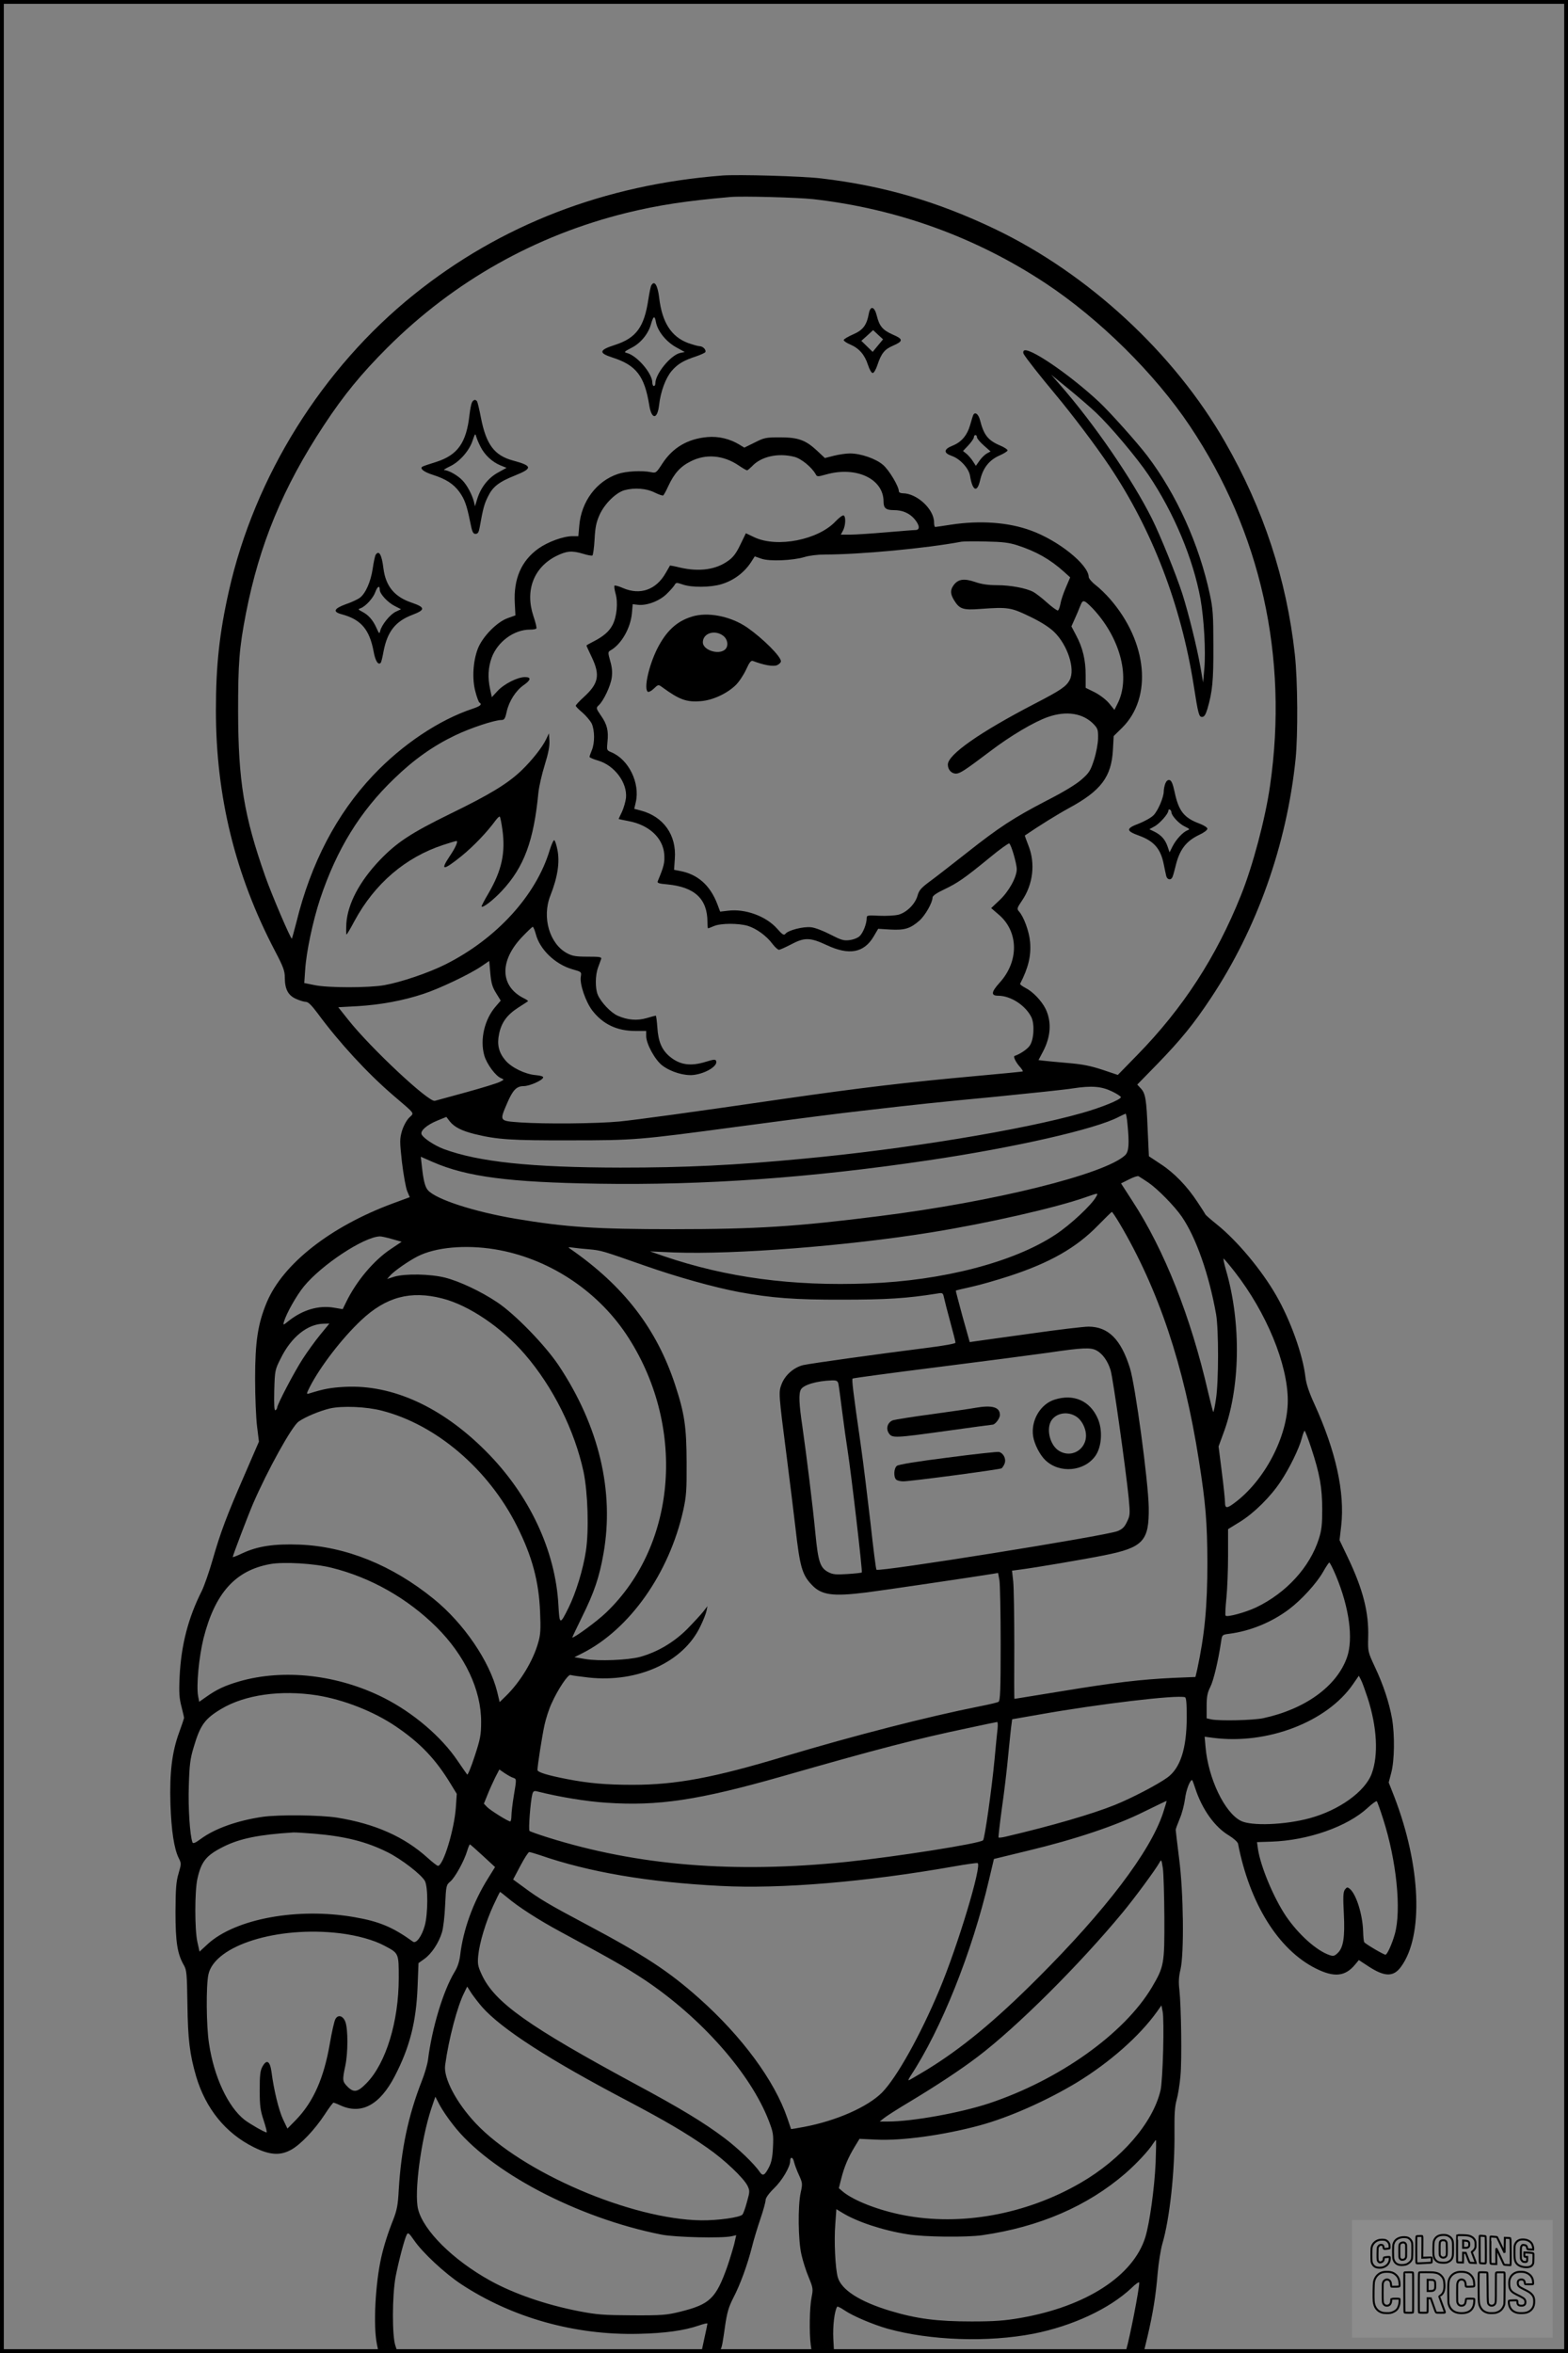 <?xml version="1.0" encoding="UTF-8"?>
<svg xmlns="http://www.w3.org/2000/svg" version="1.0" width="1024pt" height="1536pt" viewBox="0 0 1024 1536" preserveAspectRatio="xMidYMid meet">
  <rect x="0" y="0" width="1024" height="1536" fill="#808080" stroke="none"/>
  <g transform="translate(0.00 0.00) scale(1)">
    <g transform="translate(0,1536) scale(0.1,-0.1)" fill="#000000" stroke="none">
      <path d="M4715 14214 c-768 -60 -1446 -322 -2012 -777 -599 -481 -1040 -1187 -1208 -1934 -62 -275 -85 -486 -85 -781 0 -560 126 -1074 386 -1570 54 -103 64 -130 64 -173 0 -75 21 -116 72 -139 24 -11 53 -20 65 -20 16 0 38 -22 79 -77 140 -190 323 -388 488 -530 155 -133 142 -115 107 -150 -17 -18 -36 -53 -46 -86 -15 -52 -15 -67 0 -204 10 -81 25 -166 34 -188 l17 -40 -111 -41 c-408 -151 -718 -395 -823 -646 -58 -139 -76 -256 -76 -498 0 -118 6 -259 13 -313 l12 -98 -94 -217 c-117 -268 -157 -375 -209 -556 -22 -77 -54 -168 -70 -201 -89 -176 -135 -354 -145 -560 -5 -106 -2 -142 12 -195 9 -36 17 -69 17 -75 -1 -5 -15 -48 -32 -94 -47 -128 -63 -263 -57 -466 6 -177 24 -293 54 -354 18 -35 17 -39 -1 -101 -16 -54 -19 -98 -20 -250 0 -197 12 -275 55 -349 18 -31 20 -56 23 -255 3 -230 15 -326 57 -471 63 -211 193 -371 377 -462 102 -51 171 -56 242 -17 63 34 156 132 222 233 27 42 53 76 56 75 4 0 25 -8 46 -18 137 -62 257 4 354 191 98 189 140 354 149 583 l6 155 39 28 c46 33 93 103 114 172 9 28 18 108 21 179 6 126 7 131 33 153 31 25 92 136 111 201 7 23 15 42 18 42 3 -1 41 -34 85 -75 l79 -73 -46 -74 c-98 -156 -163 -338 -182 -503 -5 -39 -17 -77 -36 -107 -75 -124 -148 -367 -174 -575 -4 -29 -22 -92 -41 -139 -88 -225 -134 -444 -150 -709 -5 -99 -12 -133 -36 -195 -35 -87 -62 -174 -78 -245 -39 -174 -53 -446 -29 -565 l12 -60 62 0 63 0 -16 48 c-22 65 -21 324 1 447 19 99 59 252 74 279 8 14 15 8 47 -38 55 -81 202 -217 308 -287 333 -219 743 -334 1158 -324 173 4 296 21 393 54 31 11 57 17 57 13 0 -4 -9 -47 -20 -96 -11 -50 -20 -92 -20 -93 0 -2 28 -3 62 -1 72 4 67 -7 93 173 13 89 23 124 54 185 45 86 92 215 122 333 11 45 36 127 55 183 19 55 34 111 34 123 0 13 21 43 55 76 52 50 105 139 105 177 0 31 18 29 25 -3 4 -17 18 -56 32 -86 24 -53 25 -57 12 -116 -19 -86 -17 -312 5 -405 9 -41 30 -107 47 -147 29 -71 30 -77 19 -132 -13 -63 -16 -234 -5 -313 l7 -50 73 0 72 0 -5 94 c-4 80 7 178 25 208 2 4 24 -7 49 -24 56 -38 185 -92 279 -119 280 -78 656 -91 955 -33 253 50 494 162 638 297 28 28 52 44 52 36 0 -43 -61 -356 -86 -441 -5 -16 2 -18 54 -18 l60 0 26 108 c35 150 54 264 66 411 6 69 20 155 30 191 49 164 83 480 80 735 -1 112 2 164 14 207 9 31 20 101 25 155 10 105 5 454 -7 565 -6 48 -4 85 7 130 25 106 20 510 -9 728 -12 96 -22 180 -22 185 0 6 12 38 26 72 15 34 30 93 35 131 7 57 32 122 46 122 2 0 11 -24 20 -52 45 -139 128 -255 221 -310 31 -19 56 -42 59 -53 76 -392 264 -693 508 -815 120 -60 192 -53 257 26 l24 29 64 -42 c106 -69 163 -69 212 -1 148 203 129 658 -44 1108 l-37 94 17 65 c21 80 23 244 5 351 -19 106 -56 219 -111 336 -47 101 -47 102 -45 195 5 162 -33 312 -132 520 l-55 115 11 95 c24 217 -35 485 -174 791 -37 80 -55 136 -60 180 -17 145 -97 369 -191 532 -94 164 -253 355 -386 462 -40 32 -74 62 -76 66 -2 5 -25 41 -51 80 -68 104 -153 192 -241 249 l-77 51 -8 173 c-8 198 -14 238 -46 271 l-22 24 129 132 c156 161 238 261 352 433 301 453 495 1000 553 1560 16 161 14 514 -5 684 -54 490 -205 949 -456 1386 -332 580 -894 1099 -1505 1391 -375 179 -725 281 -1130 329 -124 15 -545 27 -650 19z m595 -154 c548 -62 1062 -248 1518 -549 352 -233 713 -589 942 -931 464 -693 646 -1508 524 -2350 -31 -216 -113 -524 -190 -715 -161 -402 -378 -736 -676 -1041 l-128 -131 -101 34 c-77 25 -129 36 -227 44 -70 6 -141 13 -158 15 l-32 4 28 53 c53 99 59 197 18 282 -26 52 -83 112 -131 136 -21 11 -37 23 -35 27 54 105 73 183 65 274 -6 68 -41 164 -73 199 -14 16 -12 22 19 68 74 107 90 245 43 362 -14 35 -24 64 -23 65 94 64 206 134 290 180 208 113 275 203 285 378 l5 91 55 54 c200 198 166 560 -79 841 -26 30 -68 71 -93 90 -25 19 -45 43 -46 53 -1 81 -198 239 -378 304 -147 54 -332 67 -522 38 -52 -8 -98 -15 -102 -15 -5 0 -8 14 -8 30 0 86 -112 190 -205 190 -14 0 -25 6 -25 13 0 32 -64 139 -103 172 -47 41 -146 75 -216 75 -26 0 -73 -7 -105 -15 l-59 -15 -49 46 c-76 71 -124 89 -243 89 -94 0 -104 -2 -167 -34 l-67 -33 -33 20 c-63 38 -136 55 -207 49 -130 -11 -228 -69 -296 -174 -39 -60 -41 -62 -75 -55 -59 12 -163 6 -215 -12 -140 -47 -239 -180 -252 -338 l-6 -68 -37 0 c-61 0 -162 -37 -224 -81 -112 -80 -163 -199 -154 -357 l4 -79 -50 -18 c-71 -25 -166 -122 -196 -201 -31 -82 -38 -197 -15 -280 9 -35 21 -67 26 -70 19 -12 7 -23 -43 -40 -221 -73 -462 -235 -652 -436 -238 -252 -406 -574 -500 -957 -15 -58 -28 -106 -30 -108 -6 -7 -132 287 -174 407 -139 395 -176 622 -177 1075 0 318 7 412 51 640 88 451 242 824 510 1230 129 196 244 336 413 505 436 435 968 734 1565 881 205 50 388 78 676 103 76 7 439 -3 540 -14z m-123 -1682 c45 -11 113 -67 139 -112 10 -19 12 -19 70 -3 196 55 374 -29 374 -176 0 -44 15 -57 67 -57 57 0 103 -20 136 -59 34 -41 36 -71 5 -71 -13 0 -99 -7 -193 -15 -93 -8 -198 -15 -232 -15 l-62 0 15 28 c16 32 19 88 4 97 -6 4 -30 -14 -53 -38 -113 -121 -380 -174 -529 -105 l-57 27 -36 -74 c-25 -53 -46 -82 -77 -104 -81 -60 -191 -75 -317 -46 -35 9 -65 14 -66 13 -1 -2 -13 -24 -28 -49 -62 -109 -166 -146 -278 -98 -27 12 -52 19 -56 16 -3 -4 0 -27 7 -52 17 -59 8 -150 -19 -203 -22 -44 -61 -77 -128 -111 -24 -12 -43 -23 -43 -25 0 -3 16 -37 35 -77 55 -116 44 -171 -51 -258 -30 -27 -54 -53 -54 -58 0 -5 20 -25 44 -45 23 -20 50 -52 60 -71 20 -44 21 -126 1 -174 -8 -19 -15 -39 -15 -44 0 -4 25 -15 56 -24 107 -31 192 -145 182 -244 -3 -25 -15 -66 -26 -90 -12 -25 -22 -46 -22 -47 0 -1 29 -7 65 -14 134 -25 225 -110 233 -217 4 -55 -3 -80 -42 -174 -6 -13 4 -17 61 -22 180 -17 263 -95 263 -246 0 -23 2 -41 4 -41 2 0 20 7 39 15 46 19 159 19 221 1 55 -17 122 -65 161 -118 16 -21 35 -38 42 -38 7 0 42 16 79 35 88 47 125 46 234 -5 145 -68 242 -50 305 56 l30 51 80 -5 c92 -5 130 6 190 59 37 33 85 117 85 150 0 11 27 30 76 53 88 42 132 72 298 208 65 54 123 95 127 92 13 -8 49 -132 49 -168 0 -52 -52 -146 -112 -202 l-55 -52 50 -43 c130 -111 132 -305 5 -444 -55 -61 -58 -85 -9 -85 81 0 177 -62 216 -139 23 -46 17 -150 -11 -188 -17 -24 -63 -54 -98 -66 -11 -4 9 -44 37 -74 11 -13 19 -25 16 -27 -2 -2 -139 -15 -304 -30 -462 -42 -748 -76 -1270 -151 -576 -84 -948 -135 -1060 -146 -147 -14 -488 -17 -647 -6 -138 10 -136 8 -88 121 38 90 63 116 110 116 38 0 122 37 127 56 3 7 -17 13 -50 16 -69 6 -159 50 -198 98 -42 50 -54 102 -40 169 15 75 51 125 123 172 34 22 64 41 66 43 2 3 -11 12 -30 21 -152 78 -157 241 -11 396 36 38 69 69 72 69 4 0 13 -21 20 -47 26 -101 126 -197 238 -230 61 -17 61 -17 56 -49 -8 -48 31 -161 74 -219 70 -91 162 -135 284 -135 l69 0 0 -33 c0 -51 58 -157 106 -193 56 -42 144 -68 204 -61 80 10 159 59 147 91 -5 12 -15 11 -67 -5 -100 -31 -169 -21 -235 33 -53 44 -76 98 -82 190 -3 43 -8 78 -10 78 -3 0 -30 -7 -60 -16 -62 -18 -124 -13 -188 15 -46 20 -110 88 -131 137 -18 43 -17 128 2 179 8 22 17 47 20 55 4 13 -10 15 -88 15 -77 0 -100 4 -134 22 -115 61 -166 234 -110 376 48 121 63 220 46 301 -6 31 -15 58 -20 61 -5 3 -18 -26 -30 -64 -88 -295 -347 -579 -680 -746 -109 -55 -292 -117 -400 -136 -101 -18 -366 -18 -454 0 l-69 14 6 86 c7 115 50 319 98 464 108 323 260 570 483 784 131 127 257 215 399 283 100 48 257 100 302 100 18 0 24 8 34 54 15 69 60 138 110 173 49 34 52 53 9 53 -48 0 -137 -45 -179 -91 l-37 -40 -11 51 c-17 77 -13 143 10 207 39 105 146 183 250 183 21 0 40 3 42 8 3 4 -6 41 -20 82 -55 166 3 316 149 390 69 34 102 37 176 15 29 -9 56 -14 61 -11 4 3 11 50 14 105 4 79 11 112 33 161 32 71 106 144 162 160 66 18 144 12 197 -15 27 -13 52 -22 56 -19 4 2 19 29 33 60 39 84 79 129 148 163 99 50 213 40 313 -28 25 -17 49 -31 54 -31 4 0 18 12 32 26 59 64 170 89 276 62z m1458 -578 c121 -39 213 -91 303 -172 l41 -37 -29 -68 c-16 -37 -32 -85 -35 -106 -4 -20 -11 -40 -16 -42 -4 -3 -36 20 -71 51 -34 31 -75 62 -90 70 -47 25 -150 44 -236 44 -57 0 -102 6 -144 21 -71 24 -109 19 -138 -18 -25 -32 -25 -59 0 -100 36 -59 58 -67 173 -58 180 13 199 10 323 -50 73 -35 127 -70 158 -100 88 -85 139 -242 102 -313 -22 -43 -57 -67 -231 -157 -356 -185 -565 -331 -565 -396 0 -33 23 -59 53 -59 26 0 58 21 221 144 135 103 291 195 381 226 121 42 230 24 299 -49 25 -27 28 -36 27 -90 0 -33 -12 -96 -26 -140 -23 -71 -31 -85 -81 -129 -36 -32 -116 -81 -232 -140 -213 -111 -307 -172 -517 -338 -88 -69 -194 -152 -236 -183 -64 -47 -77 -62 -87 -98 -15 -54 -70 -109 -124 -124 -24 -6 -80 -9 -125 -7 -77 4 -83 3 -83 -15 0 -37 -23 -96 -46 -118 -13 -12 -41 -23 -67 -26 -37 -5 -55 1 -125 37 -44 23 -101 45 -125 47 -50 6 -148 -19 -167 -42 -10 -13 -19 -8 -57 35 -72 80 -207 129 -318 115 l-52 -6 -18 48 c-47 124 -129 197 -247 218 l-36 7 5 72 c12 155 -74 276 -223 315 l-42 11 10 43 c29 125 -46 279 -159 326 -31 13 -31 14 -26 66 8 74 -2 116 -42 173 -33 48 -33 51 -16 67 32 28 79 128 86 181 5 36 2 69 -10 109 -15 54 -15 59 0 68 72 40 133 145 142 246 l5 57 33 -4 c58 -7 141 24 189 71 24 23 47 50 52 59 9 16 13 16 54 2 58 -20 179 -19 250 2 81 24 151 76 196 146 l23 36 43 -15 c53 -19 207 -12 283 11 28 9 86 16 130 16 231 0 660 40 895 84 14 2 86 3 160 1 106 -2 150 -7 205 -25z m505 -427 c171 -192 232 -442 148 -607 l-20 -40 -35 43 c-20 24 -61 55 -94 72 l-59 29 0 83 c0 98 -19 179 -62 259 l-31 59 21 47 c12 26 28 64 36 85 13 33 18 37 35 28 10 -6 38 -32 61 -58z m-3910 -2496 l30 -49 -31 -36 c-75 -85 -106 -218 -76 -323 17 -57 75 -135 111 -148 19 -8 19 -9 -9 -23 -17 -9 -115 -39 -220 -68 -104 -28 -197 -54 -205 -56 -39 -12 -420 345 -565 528 l-66 83 128 7 c149 9 294 36 425 79 106 34 309 131 383 182 l50 34 7 -80 c6 -65 13 -90 38 -130z m4023 -642 c31 -15 57 -32 57 -37 0 -16 -125 -67 -252 -103 -389 -111 -1156 -237 -1823 -299 -452 -43 -769 -58 -1193 -58 -585 1 -927 37 -1156 122 -60 23 -134 72 -143 96 -9 23 35 61 103 89 l59 24 23 -30 c30 -37 78 -61 162 -82 147 -36 239 -42 620 -41 423 0 447 2 1096 89 428 57 671 88 814 104 361 42 495 56 865 91 231 23 461 47 510 55 124 19 188 14 258 -20z m100 -212 c13 -132 9 -180 -15 -204 -132 -124 -856 -304 -1608 -398 -538 -68 -800 -85 -1345 -85 -503 0 -700 13 -1033 69 -268 46 -513 125 -567 185 -19 21 -30 64 -40 157 l-7 62 80 -35 c221 -96 497 -132 1077 -141 697 -11 1385 38 2160 153 567 84 1092 204 1241 283 21 11 42 20 45 21 3 0 9 -30 12 -67z m137 -383 c60 -41 170 -153 217 -221 94 -136 179 -380 225 -639 17 -100 17 -438 -1 -553 -7 -48 -15 -86 -18 -84 -2 3 -17 60 -33 128 -113 492 -286 930 -496 1251 l-73 113 52 26 c29 15 57 24 62 21 6 -3 35 -22 65 -42z m-341 -91 c-28 -53 -170 -186 -267 -249 -270 -179 -735 -300 -1222 -318 -497 -19 -924 38 -1335 178 l-90 31 160 -7 c395 -14 1122 42 1675 131 371 60 811 160 1008 229 86 30 85 30 71 5z m153 -176 c253 -428 420 -925 517 -1543 45 -283 55 -410 56 -670 0 -288 -18 -471 -66 -696 l-12 -51 -146 -6 c-210 -10 -382 -30 -728 -87 -167 -27 -306 -50 -308 -50 -2 0 -2 156 -1 348 0 191 -3 379 -7 418 l-8 71 53 7 c101 13 424 68 548 93 256 51 295 93 292 313 -3 171 -88 799 -123 910 -59 188 -141 269 -270 270 -31 0 -200 -20 -375 -45 -176 -24 -337 -47 -360 -50 l-41 -6 -47 167 c-25 92 -45 168 -44 169 2 2 48 13 103 25 55 12 166 44 246 70 266 87 438 185 579 330 47 48 88 88 91 89 3 0 26 -34 51 -76z m-4753 -101 l64 -18 -70 -47 c-112 -74 -226 -210 -293 -348 l-22 -45 -59 10 c-99 16 -201 -14 -293 -86 -37 -30 -38 -30 -32 -7 16 55 82 172 131 232 117 142 390 322 495 326 8 1 44 -7 79 -17z m671 -67 c344 -56 663 -262 859 -554 392 -588 337 -1369 -130 -1817 -57 -55 -205 -164 -222 -164 -1 0 27 60 63 133 80 161 114 261 141 415 72 407 -29 832 -292 1228 -89 133 -286 336 -402 413 -106 71 -246 137 -341 161 -96 24 -259 27 -331 6 l-47 -15 23 26 c29 30 118 92 177 122 116 59 310 77 502 46z m615 0 c84 -8 83 -8 360 -105 213 -75 456 -143 620 -174 212 -39 366 -51 675 -50 287 0 421 8 621 40 35 6 37 5 44 -27 4 -19 22 -90 41 -159 19 -69 34 -129 34 -135 0 -6 -78 -20 -182 -33 -333 -42 -762 -102 -812 -113 -62 -15 -119 -65 -142 -125 -20 -53 -20 -57 35 -484 22 -173 47 -378 56 -455 28 -248 43 -304 104 -368 64 -70 137 -80 361 -52 97 12 706 102 822 121 l36 6 9 -48 c4 -27 8 -215 8 -417 0 -299 -3 -369 -14 -376 -7 -5 -64 -18 -125 -30 -333 -66 -813 -189 -1271 -326 -464 -140 -710 -186 -994 -186 -172 0 -286 10 -426 37 -129 25 -195 45 -195 60 0 28 30 221 46 294 9 41 29 104 46 140 41 92 108 192 124 186 7 -3 61 -10 120 -17 321 -34 616 101 727 333 20 40 38 87 41 103 l6 30 -27 -35 c-15 -19 -63 -71 -107 -116 -87 -86 -192 -148 -306 -180 -79 -21 -270 -29 -357 -14 l-72 12 52 26 c309 156 567 521 659 933 20 92 23 129 22 314 -1 231 -13 316 -75 505 -121 368 -336 646 -685 888 -17 11 -15 12 16 8 19 -3 67 -8 105 -11z m4219 -148 c207 -266 346 -603 346 -840 0 -234 -152 -524 -351 -670 -47 -35 -59 -34 -59 6 0 17 -9 107 -21 199 l-21 166 29 79 c113 296 121 722 20 1070 -13 45 -20 80 -16 77 5 -3 38 -42 73 -87z m-5176 -173 c174 -44 389 -190 539 -364 185 -214 325 -496 384 -768 28 -136 36 -383 15 -518 -18 -119 -65 -272 -113 -369 -56 -113 -59 -112 -66 12 -18 360 -191 728 -477 1013 -286 286 -607 432 -915 417 -95 -5 -139 -13 -238 -44 -17 -5 -16 -1 6 43 68 133 211 319 337 437 161 151 321 194 528 141z m-796 -236 c-33 -40 -85 -112 -116 -160 -55 -85 -166 -297 -166 -317 0 -5 -5 -13 -11 -17 -8 -4 -10 32 -8 128 4 132 4 135 43 212 68 138 174 223 279 225 l38 1 -59 -72z m5068 -103 c40 -21 75 -70 93 -130 16 -53 99 -645 118 -833 10 -106 9 -115 -11 -156 -16 -34 -30 -48 -62 -61 -78 -31 -1558 -268 -1574 -252 -4 3 -21 140 -39 304 -19 164 -47 395 -64 513 -51 353 -59 425 -53 431 4 3 248 36 542 73 294 37 623 80 730 95 231 34 281 36 320 16z m-1685 -217 c3 -13 14 -95 25 -183 11 -88 27 -200 35 -250 24 -154 99 -795 93 -800 -2 -2 -44 -7 -93 -10 -76 -5 -96 -3 -125 12 -54 28 -67 67 -85 253 -18 187 -57 501 -85 698 -22 147 -25 214 -10 241 16 31 105 57 202 60 31 1 38 -3 43 -21z m-2980 -177 c354 -91 695 -382 881 -753 99 -197 143 -360 151 -560 5 -113 3 -149 -12 -200 -33 -119 -118 -259 -213 -351 l-39 -38 -16 67 c-50 200 -218 447 -414 606 -272 221 -574 343 -878 355 -165 6 -272 -10 -371 -56 -35 -17 -64 -28 -64 -25 0 10 101 275 133 349 95 219 252 503 297 535 44 31 138 70 205 86 80 18 238 12 340 -15z m6068 -243 c56 -170 71 -256 72 -398 0 -102 -4 -138 -22 -195 -59 -185 -212 -353 -410 -448 -70 -33 -188 -65 -199 -54 -4 3 -1 55 5 114 6 59 11 185 11 279 l0 172 78 48 c92 57 199 163 264 261 58 86 122 217 139 283 7 28 16 50 19 50 3 0 23 -51 43 -112z m-6398 -782 c255 -63 495 -199 685 -387 186 -185 293 -411 292 -619 0 -85 -5 -111 -42 -224 -23 -71 -45 -124 -49 -120 -4 5 -32 45 -62 89 -106 158 -291 315 -483 412 -300 151 -653 191 -944 107 -95 -28 -146 -52 -214 -100 l-47 -33 -7 36 c-13 69 5 255 35 378 75 296 208 444 436 485 88 16 289 4 400 -24z m6560 -53 c86 -206 114 -410 72 -531 -66 -189 -273 -339 -547 -398 -66 -14 -282 -19 -339 -8 l-31 7 0 79 c0 63 5 88 24 126 21 41 52 170 71 299 6 41 7 42 53 48 138 18 277 75 390 160 81 61 179 168 222 243 19 34 38 62 41 62 4 0 24 -39 44 -87z m206 -795 c62 -191 72 -375 27 -496 -43 -117 -213 -239 -405 -291 -161 -44 -383 -52 -450 -17 -106 54 -212 276 -230 480 l-6 69 53 -7 c354 -47 746 103 916 350 l38 55 13 -25 c8 -14 27 -67 44 -118z m-6860 15 c173 -28 368 -104 513 -202 161 -109 262 -215 361 -379 l38 -62 -6 -88 c-10 -145 -82 -382 -117 -382 -5 0 -35 23 -66 51 -153 139 -345 224 -594 264 -109 17 -378 20 -485 5 -164 -24 -312 -76 -405 -145 -35 -26 -49 -31 -53 -22 -17 45 -29 226 -24 371 4 135 9 176 32 251 42 143 72 185 179 249 155 93 389 126 627 89z m5679 -142 c0 -204 -41 -333 -127 -395 -62 -45 -234 -135 -344 -179 -147 -59 -407 -135 -714 -207 -21 -5 -41 -7 -44 -5 -2 2 8 89 22 192 15 103 34 262 42 353 9 91 18 179 21 196 l4 31 178 31 c389 69 894 129 950 113 9 -2 12 -37 12 -130z m-1235 -73 c-3 -24 -12 -115 -20 -203 -18 -191 -64 -517 -75 -528 -19 -21 -564 -107 -890 -141 -738 -76 -1363 -25 -1951 159 -63 20 -117 39 -121 43 -8 8 6 190 18 238 5 20 11 25 28 21 150 -38 328 -67 457 -75 337 -23 602 17 1149 173 618 177 876 244 1210 314 102 22 188 40 192 40 4 1 5 -18 3 -41z m-3164 -323 c23 -8 23 -6 4 -120 -8 -49 -15 -107 -15 -127 0 -21 -4 -38 -8 -38 -14 0 -126 70 -150 93 l-22 23 24 59 c13 33 36 83 50 112 l27 52 35 -24 c20 -13 44 -27 55 -30z m4244 -231 c-84 -252 -373 -633 -820 -1079 -279 -279 -499 -460 -727 -599 -60 -36 -111 -66 -114 -66 -4 0 2 12 12 28 200 303 402 807 513 1282 l32 135 222 54 c309 74 577 164 757 254 80 39 146 71 148 71 2 -1 -9 -37 -23 -80z m1438 -39 c87 -271 120 -594 76 -750 -17 -62 -50 -135 -61 -135 -12 0 -131 70 -139 82 -3 5 -6 35 -7 69 -3 111 -45 244 -87 279 -15 12 -19 12 -32 -5 -11 -16 -13 -45 -7 -156 8 -155 -3 -224 -41 -259 -20 -19 -28 -21 -54 -12 -85 30 -201 134 -283 254 -80 119 -166 324 -183 439 l-6 44 93 3 c241 8 497 98 630 221 29 27 56 46 59 43 4 -4 23 -57 42 -117z m-6981 -95 c202 -17 341 -52 479 -121 91 -45 222 -147 244 -188 21 -41 20 -215 -1 -291 -19 -69 -56 -120 -77 -105 -132 95 -220 132 -382 160 -370 65 -777 -10 -958 -175 l-54 -50 -14 63 c-18 79 -18 331 0 412 25 113 57 153 168 209 109 55 235 80 458 94 11 1 73 -3 137 -8z m1474 -140 c320 -111 708 -177 1179 -201 393 -21 950 26 1523 127 79 14 149 24 156 22 32 -7 -131 -547 -250 -829 -125 -298 -278 -571 -374 -669 -94 -94 -297 -184 -509 -224 -46 -9 -85 -15 -85 -14 -1 2 -12 35 -25 73 -83 243 -296 532 -576 781 -199 177 -356 280 -740 484 -239 127 -301 163 -407 242 l-67 49 47 89 c26 49 52 90 58 90 6 0 37 -9 70 -20z m4078 -410 c1 -302 -2 -317 -81 -452 -181 -304 -606 -606 -1066 -759 -189 -62 -500 -118 -657 -118 l-55 0 29 23 c16 13 94 63 175 111 169 102 323 203 436 289 255 193 664 600 946 941 79 95 217 283 240 325 13 24 14 23 23 -35 5 -33 9 -179 10 -325z m-4292 134 c73 -62 207 -148 348 -224 345 -186 423 -231 545 -311 373 -248 697 -614 816 -924 28 -73 31 -88 27 -170 -3 -67 -10 -101 -26 -132 -28 -54 -40 -60 -60 -32 -36 54 -143 156 -232 223 -133 100 -284 192 -580 351 -700 378 -919 533 -1003 713 -26 56 -29 71 -24 125 8 85 50 223 99 329 22 48 42 88 44 88 1 0 22 -16 46 -36z m-1092 -234 c113 -14 222 -44 292 -82 93 -49 92 -48 92 -211 0 -282 -83 -554 -209 -684 -59 -61 -84 -66 -126 -24 -33 34 -34 41 -14 136 18 84 18 237 1 285 -15 42 -49 52 -66 19 -7 -12 -23 -83 -36 -159 -39 -227 -108 -381 -221 -498 l-56 -57 -29 61 c-28 60 -60 192 -75 309 -10 72 -32 85 -60 33 -14 -26 -17 -57 -17 -153 0 -102 4 -131 26 -197 14 -43 23 -78 19 -78 -13 0 -107 54 -144 82 -108 85 -200 281 -232 498 -18 113 -20 378 -4 451 41 190 452 318 859 269z m929 -482 c128 -144 435 -342 951 -613 242 -128 378 -207 518 -305 113 -78 238 -197 264 -249 15 -32 15 -38 -4 -105 -10 -39 -24 -76 -29 -82 -16 -19 -158 -39 -269 -38 -457 6 -1170 312 -1473 633 -127 135 -212 296 -200 380 23 170 80 387 125 474 l19 39 28 -44 c16 -23 47 -64 70 -90z m4447 -283 c-3 -115 -10 -232 -17 -260 -50 -214 -256 -451 -525 -606 -355 -205 -780 -282 -1154 -209 -161 31 -321 93 -394 152 l-28 24 16 63 c19 76 45 137 88 208 l31 51 106 -5 c170 -9 443 29 680 93 191 52 432 159 632 279 215 131 410 303 524 462 l30 42 8 -42 c5 -23 6 -136 3 -252z m-4638 -484 c235 -306 811 -609 1361 -718 90 -18 395 -25 458 -11 l31 7 -13 -57 c-8 -31 -28 -97 -45 -147 -75 -210 -113 -247 -310 -296 -86 -21 -116 -24 -310 -23 -189 1 -231 4 -350 27 -216 42 -424 114 -578 199 -244 135 -438 328 -472 468 -26 108 19 450 86 654 l27 79 28 -54 c16 -30 55 -88 87 -128z m4589 -248 c-8 -171 -39 -393 -67 -486 -78 -253 -386 -453 -815 -528 -104 -18 -168 -23 -320 -23 -224 0 -359 17 -534 70 -198 60 -317 137 -340 219 -16 58 -25 235 -16 347 l7 97 36 -22 c96 -60 269 -117 429 -142 106 -18 384 -21 488 -6 373 54 686 189 935 404 72 63 152 148 181 195 8 12 16 22 18 22 2 0 1 -66 -2 -147z"></path>
      <path d="M4254 13498 c-5 -7 -13 -49 -20 -93 -27 -180 -79 -251 -216 -296 -107 -34 -111 -53 -18 -83 155 -50 209 -120 240 -311 15 -95 53 -95 64 -1 10 90 43 178 82 224 39 46 78 69 161 96 29 10 55 22 59 27 8 14 -15 39 -37 39 -10 0 -44 10 -76 21 -109 41 -169 134 -188 294 -10 84 -31 117 -51 83z m30 -242 c11 -58 66 -126 130 -162 l58 -32 -30 -6 c-62 -14 -162 -136 -162 -198 0 -10 -4 -18 -10 -18 -5 0 -10 10 -10 23 0 60 -101 177 -167 193 -20 5 -16 9 30 33 61 30 112 93 129 157 15 53 24 56 32 10z"></path>
      <path d="M5674 13313 c-14 -76 -38 -108 -103 -136 -34 -15 -61 -31 -61 -37 0 -6 19 -19 43 -29 58 -25 94 -67 115 -132 10 -31 23 -54 31 -54 8 0 21 22 31 52 25 76 47 103 101 126 69 30 69 43 -1 73 -65 29 -87 54 -104 123 -15 61 -42 68 -52 14z m59 -209 l-34 -41 -37 36 -37 36 39 35 38 35 32 -30 33 -30 -34 -41z"></path>
      <path d="M6685 13069 c-4 -5 -3 -15 1 -21 17 -29 105 -141 202 -257 116 -139 268 -340 359 -476 278 -415 465 -903 548 -1425 30 -193 35 -210 55 -210 14 0 23 13 35 52 33 113 40 184 39 413 0 199 -3 244 -23 335 -70 327 -217 652 -409 905 -69 90 -241 282 -313 350 -198 185 -472 370 -494 334z m474 -404 c92 -87 265 -292 341 -405 166 -246 292 -547 340 -810 23 -132 35 -340 25 -456 l-8 -89 -18 104 c-22 125 -78 351 -118 476 -39 121 -143 379 -198 489 -129 258 -379 622 -603 877 l-55 63 110 -90 c60 -49 143 -120 184 -159z"></path>
      <path d="M3082 12733 c-5 -10 -12 -47 -16 -81 -20 -182 -77 -262 -216 -307 -46 -14 -86 -28 -91 -31 -20 -12 8 -35 69 -54 84 -27 134 -59 172 -111 34 -48 48 -85 70 -194 13 -67 19 -80 35 -80 16 0 22 10 28 45 21 119 30 152 54 199 31 64 71 95 176 137 117 47 115 63 -14 98 -121 33 -174 105 -208 278 -10 53 -22 101 -25 107 -10 16 -24 13 -34 -6z m56 -289 c27 -54 76 -99 128 -121 l42 -17 -56 -31 c-64 -35 -113 -98 -136 -174 l-14 -46 -7 30 c-12 46 -44 107 -74 138 -29 32 -90 67 -118 68 -10 0 5 10 32 23 64 29 129 102 151 169 16 47 18 50 24 27 4 -14 16 -43 28 -66z"></path>
      <path d="M6357 12653 c-3 -5 -12 -34 -21 -66 -20 -70 -58 -114 -117 -137 -57 -23 -58 -47 -4 -66 54 -18 112 -81 120 -130 16 -100 47 -113 66 -28 18 78 58 130 125 160 30 13 54 28 54 34 0 6 -21 20 -47 31 -81 34 -108 69 -133 167 -10 38 -31 55 -43 35z m23 -147 c0 -8 20 -32 45 -54 l44 -39 -24 -13 c-13 -7 -35 -28 -48 -47 l-24 -34 -18 28 c-9 15 -28 37 -41 49 l-25 20 36 38 c19 21 35 44 35 52 0 8 5 14 10 14 6 0 10 -6 10 -14z"></path>
      <path d="M2453 11738 c-4 -7 -13 -48 -19 -90 -13 -87 -47 -163 -85 -191 -14 -10 -54 -29 -90 -41 -79 -29 -88 -50 -27 -66 126 -34 181 -99 208 -243 11 -62 30 -91 46 -74 4 3 12 37 19 76 25 128 77 195 187 237 87 33 86 49 -1 79 -114 38 -172 107 -187 225 -11 90 -29 121 -51 88z m27 -228 c0 -27 53 -84 100 -107 l39 -20 -34 -16 c-37 -17 -92 -85 -102 -125 -5 -22 -7 -20 -25 20 -23 51 -52 84 -93 105 -28 15 -28 16 -9 23 32 12 82 67 95 105 14 38 29 46 29 15z"></path>
      <path d="M7610 10245 c-5 -14 -10 -37 -10 -51 0 -38 -37 -125 -66 -155 -15 -16 -58 -40 -96 -55 -86 -32 -86 -48 1 -79 98 -36 141 -86 161 -187 6 -29 13 -63 16 -75 5 -24 28 -31 39 -12 4 6 13 37 21 70 26 112 68 168 159 211 28 13 50 30 50 38 0 8 -21 22 -50 33 -103 38 -138 83 -164 207 -12 55 -21 76 -34 78 -11 2 -20 -6 -27 -23z m40 -187 c0 -22 50 -76 87 -93 33 -16 35 -19 18 -25 -29 -11 -74 -59 -97 -104 l-20 -40 -13 38 c-16 46 -40 73 -84 96 l-35 17 31 17 c34 17 93 83 93 104 0 7 5 10 10 7 6 -3 10 -11 10 -17z"></path>
      <path d="M3567 10535 c-25 -53 -94 -140 -164 -207 -90 -85 -205 -155 -464 -281 -255 -125 -348 -186 -460 -303 -132 -139 -208 -284 -217 -411 -2 -40 -2 -73 1 -73 3 0 26 39 52 88 132 244 333 416 581 497 42 14 80 25 85 25 13 0 -7 -45 -46 -102 -62 -93 -40 -92 78 3 80 65 167 156 224 234 12 16 24 27 27 24 3 -3 11 -41 17 -85 21 -150 -4 -266 -90 -414 -28 -47 -48 -86 -46 -88 9 -10 78 44 133 103 144 154 208 326 238 640 4 39 22 119 41 180 24 77 33 124 31 159 l-3 49 -18 -38z"></path>
      <path d="M4516 11334 c-99 -31 -166 -95 -224 -209 -56 -113 -89 -263 -61 -281 6 -3 24 6 39 21 28 27 30 27 52 11 115 -84 161 -101 256 -93 76 6 169 49 226 104 22 21 52 67 68 101 23 51 33 62 46 57 70 -27 133 -38 157 -27 14 6 25 18 25 25 0 32 -118 149 -218 219 -109 76 -262 106 -366 72z m208 -125 c30 -24 35 -69 10 -90 -43 -36 -144 -2 -144 48 0 60 79 85 134 42z"></path>
      <path d="M6889 6224 c-94 -28 -158 -137 -142 -240 8 -51 44 -122 80 -156 93 -89 255 -74 327 29 41 59 48 166 16 241 -50 117 -157 165 -281 126z m138 -110 c29 -18 53 -55 62 -96 23 -105 -80 -183 -171 -130 -63 36 -90 152 -47 206 35 44 103 53 156 20z"></path>
      <path d="M6370 6170 c-25 -5 -151 -23 -280 -41 -129 -17 -245 -36 -258 -40 -35 -13 -48 -53 -28 -84 22 -34 36 -33 382 15 158 22 291 40 296 40 17 0 48 41 48 63 0 52 -50 66 -160 47z"></path>
      <path d="M6189 5845 c-199 -25 -322 -45 -332 -54 -20 -16 -22 -72 -5 -89 7 -7 28 -12 47 -12 49 0 629 77 642 85 5 4 15 18 20 32 11 30 -8 68 -38 75 -10 2 -160 -14 -334 -37z"></path>
    </g>
  </g>
  <rect x="0.0" y="0.0" width="1024.0" height="1536.0" fill="none" stroke="black" stroke-width="5"></rect>
  <g transform="translate(882.93 1449.20) scale(0.128)" opacity="1.0">
    <rect x="0" y="0" width="1024.0" height="600.0" fill="white" fill-opacity="0.1"></rect>
    <g transform="translate(0,650) scale(0.1,-0.1)" stroke="none">
      <path fill="none" stroke="#000000" stroke-width="100" d="M4491 5720 c-164 -43 -269 -147 -319 -315 -19 -65 -29 -577 -13 -693 25 -190 116 -310 276 -367 63 -23 284 -32 370 -16 122 22 249 110 294 205 51 104 56 150 56 496 0 341 -4 385 -48 478 -46 100 -156 184 -282 217 -83 21 -241 19 -334 -5z m270 -273 c19 -12 43 -40 54 -62 18 -37 20 -64 23 -320 5 -339 -1 -384 -56 -436 -87 -82 -235 -56 -289 51 -22 43 -23 53 -23 335 0 314 7 370 52 412 34 32 66 42 139 42 53 1 73 -4 100 -22z"></path>
      <path fill="none" stroke="#000000" stroke-width="100" d="M5367 5723 c-4 -3 -7 -311 -7 -683 0 -618 1 -679 17 -691 12 -10 51 -14 152 -14 l136 0 3 248 2 248 67 -3 67 -3 34 -85 c18 -47 58 -152 89 -235 30 -82 63 -158 73 -168 14 -15 40 -19 165 -24 l148 -6 -5 34 c-4 19 -49 143 -102 276 -53 133 -96 246 -96 251 0 6 15 19 33 31 53 33 104 92 134 156 27 57 28 67 27 195 0 115 -4 144 -23 193 -31 80 -76 135 -148 183 -83 56 -166 82 -303 94 -129 11 -453 14 -463 3z m541 -300 c55 -27 77 -73 77 -163 0 -61 -4 -82 -23 -111 -34 -55 -73 -69 -191 -69 l-101 0 0 187 0 186 101 -6 c66 -4 114 -12 137 -24z"></path>
      <path fill="none" stroke="#000000" stroke-width="100" d="M6514 5685 c-4 -9 -5 -320 -2 -690 3 -511 7 -678 16 -687 19 -19 273 -30 291 -13 11 11 13 126 12 675 -1 364 -6 672 -11 685 -11 28 -27 31 -187 40 -99 6 -114 5 -119 -10z"></path>
      <path fill="none" stroke="#000000" stroke-width="100" d="M3355 5683 c-27 -3 -55 -9 -62 -15 -10 -8 -13 -150 -13 -683 0 -592 2 -674 15 -685 12 -10 52 -11 173 -6 362 15 578 29 590 38 8 7 12 46 12 129 0 108 -2 119 -20 129 -11 6 -24 9 -28 7 -4 -3 -103 -8 -221 -12 l-214 -7 5 545 c4 384 2 549 -5 556 -11 11 -120 12 -232 4z"></path>
      <path fill="none" stroke="#000000" stroke-width="100" d="M7067 5654 c-4 -4 -7 -310 -7 -680 0 -625 1 -673 18 -692 15 -18 31 -21 152 -24 l134 -3 -3 400 c-2 277 1 397 8 390 11 -11 153 -311 251 -530 96 -215 128 -281 142 -292 7 -6 82 -14 165 -17 l153 -7 11 28 c14 34 3 1333 -11 1347 -5 5 -70 11 -144 14 l-136 5 -1 -54 c-1 -30 -5 -200 -8 -379 l-6 -325 -73 150 c-40 83 -123 256 -184 385 -61 129 -117 242 -125 252 -11 12 -40 18 -121 22 -59 4 -130 9 -157 12 -28 3 -54 2 -58 -2z"></path>
      <path fill="none" stroke="#000000" stroke-width="100" d="M2507 5614 c-220 -49 -342 -159 -394 -357 -24 -91 -24 -641 0 -740 57 -233 232 -339 510 -310 56 6 127 21 158 33 76 29 187 114 226 174 64 95 67 114 71 505 2 232 -1 371 -8 404 -27 126 -116 235 -228 278 -74 29 -236 35 -335 13z m191 -281 c15 -11 36 -35 47 -54 19 -32 20 -52 20 -349 0 -309 0 -316 -23 -362 -31 -62 -75 -89 -155 -95 -53 -4 -67 -2 -97 19 -19 13 -44 41 -55 63 -19 37 -20 60 -20 350 0 337 2 351 60 405 54 51 169 63 223 23z"></path>
      <path fill="none" stroke="#000000" stroke-width="100" d="M8568 5491 c-133 -43 -219 -134 -262 -280 -13 -45 -16 -107 -16 -343 0 -320 9 -395 60 -506 73 -156 258 -255 506 -269 191 -11 324 47 376 165 19 42 22 70 26 288 4 209 3 242 -11 256 -19 18 -186 38 -347 41 l-105 2 -3 -95 c-1 -52 2 -102 7 -109 6 -10 33 -16 75 -19 l66 -4 0 -105 c0 -98 -1 -105 -26 -130 -23 -23 -31 -25 -99 -21 -64 3 -79 7 -112 34 -21 16 -49 52 -63 80 -25 49 -25 51 -25 324 0 303 6 348 56 402 28 29 32 30 99 26 105 -6 152 -50 167 -158 8 -53 9 -54 48 -62 22 -5 90 -10 150 -11 l110 -2 3 43 c4 52 -30 180 -66 245 -53 99 -179 183 -317 212 -96 20 -226 18 -297 -4z"></path>
      <path fill="none" stroke="#000000" stroke-width="100" d="M1390 5484 c-203 -45 -359 -207 -390 -404 -13 -83 -13 -616 0 -694 20 -123 100 -235 203 -281 98 -45 271 -51 387 -13 211 67 340 238 340 451 0 54 -3 69 -17 74 -24 9 -264 -15 -280 -28 -7 -7 -13 -31 -13 -60 0 -56 -13 -95 -43 -128 -31 -34 -95 -61 -144 -61 -35 0 -48 6 -77 35 -52 52 -58 99 -54 423 3 257 5 280 24 323 42 89 120 132 202 109 53 -14 72 -42 81 -120 11 -90 15 -92 150 -79 62 6 125 15 138 20 25 9 25 10 21 107 -3 82 -9 106 -33 155 -33 68 -97 130 -163 160 -60 27 -235 33 -332 11z"></path>
      <path fill="none" stroke="#000000" stroke-width="100" d="M1600 3845 c-239 -44 -424 -235 -476 -495 -22 -109 -33 -831 -15 -1000 31 -300 174 -492 425 -572 45 -15 100 -21 211 -25 181 -6 263 8 380 66 147 73 214 152 266 311 26 78 32 117 37 219 4 98 2 125 -9 132 -22 14 -393 11 -407 -3 -7 -7 -12 -39 -12 -73 0 -169 -84 -275 -217 -275 -68 0 -110 18 -150 64 -65 73 -68 99 -68 606 0 446 1 456 22 515 78 208 337 201 392 -11 6 -23 13 -75 16 -115 3 -41 10 -78 15 -83 10 -10 289 -10 357 0 63 9 67 18 60 147 -12 210 -62 331 -181 445 -86 82 -165 123 -280 146 -94 19 -261 20 -366 1z"></path>
      <path fill="none" stroke="#000000" stroke-width="100" d="M5376 3840 c-151 -39 -268 -118 -350 -237 -106 -157 -118 -245 -114 -863 4 -463 5 -477 27 -550 33 -106 72 -178 131 -243 123 -135 290 -197 526 -197 326 0 528 127 610 384 34 106 48 339 20 349 -29 12 -386 9 -400 -2 -7 -6 -16 -44 -20 -85 -17 -192 -81 -266 -226 -266 -93 1 -163 55 -197 152 -16 48 -18 92 -18 503 0 437 1 452 22 520 26 81 57 119 121 147 78 35 188 8 237 -56 30 -40 55 -133 55 -206 0 -92 6 -95 157 -92 70 1 161 5 201 8 87 8 88 9 78 158 -12 189 -62 314 -170 422 -76 76 -130 109 -241 144 -102 33 -337 38 -449 10z"></path>
      <path fill="none" stroke="#000000" stroke-width="100" d="M8441 3845 c-204 -45 -357 -196 -406 -402 -24 -99 -17 -331 13 -416 47 -137 141 -225 342 -323 334 -162 396 -203 438 -284 19 -37 23 -57 20 -116 -3 -59 -8 -77 -30 -107 -39 -50 -98 -70 -190 -65 -137 7 -187 57 -188 185 0 95 4 94 -223 86 -106 -3 -198 -10 -204 -16 -17 -13 -17 -107 1 -200 44 -226 196 -375 436 -423 103 -20 339 -15 435 10 199 53 340 189 391 377 21 78 28 222 15 311 -16 115 -56 191 -145 276 -85 81 -145 117 -386 235 -250 122 -298 173 -301 319 -3 109 52 167 164 175 115 8 183 -49 194 -164 3 -32 10 -64 16 -70 10 -14 340 -17 387 -4 24 7 25 9 22 92 -5 150 -54 269 -153 369 -69 70 -189 133 -297 155 -90 18 -265 18 -351 0z"></path>
      <path fill="none" stroke="#000000" stroke-width="100" d="M2710 3833 c-14 -2 -29 -9 -35 -14 -7 -7 -9 -354 -7 -1017 3 -910 5 -1008 20 -1019 20 -16 384 -18 413 -3 19 10 19 32 19 1019 0 923 -1 1010 -16 1022 -13 10 -61 14 -193 16 -97 1 -187 -1 -201 -4z"></path>
      <path fill="none" stroke="#000000" stroke-width="100" d="M3455 3833 c-47 -12 -45 32 -45 -1034 0 -987 0 -1009 19 -1019 12 -6 98 -10 210 -10 159 0 192 3 205 16 14 13 16 61 16 370 l0 355 81 -3 82 -3 88 -245 c49 -135 105 -292 124 -350 20 -58 45 -113 57 -122 18 -16 45 -18 229 -18 184 0 210 2 216 16 7 19 16 -7 -153 448 -74 197 -134 362 -134 366 0 4 23 22 50 40 162 104 228 273 217 560 -8 225 -46 336 -153 450 -104 110 -219 160 -413 179 -101 11 -657 13 -696 4z m721 -409 c64 -48 69 -61 72 -231 4 -176 -7 -223 -59 -267 -43 -36 -89 -46 -216 -46 l-113 0 0 286 0 286 144 -4 c127 -3 148 -5 172 -24z"></path>
      <path fill="none" stroke="#000000" stroke-width="100" d="M6510 3834 c-51 -11 -50 7 -50 -683 1 -672 7 -842 35 -951 45 -175 148 -311 289 -380 117 -58 200 -73 376 -68 124 4 156 9 225 32 108 37 176 79 246 153 61 66 117 169 140 258 9 37 13 248 16 831 4 727 3 782 -13 795 -13 11 -57 14 -204 14 -171 0 -190 -2 -209 -19 -21 -19 -21 -19 -21 -746 0 -782 0 -782 -52 -861 -64 -95 -228 -106 -302 -19 -61 73 -60 64 -66 877 -4 562 -8 745 -17 754 -13 13 -341 23 -393 13z"></path>
    </g>
  </g>
</svg>
